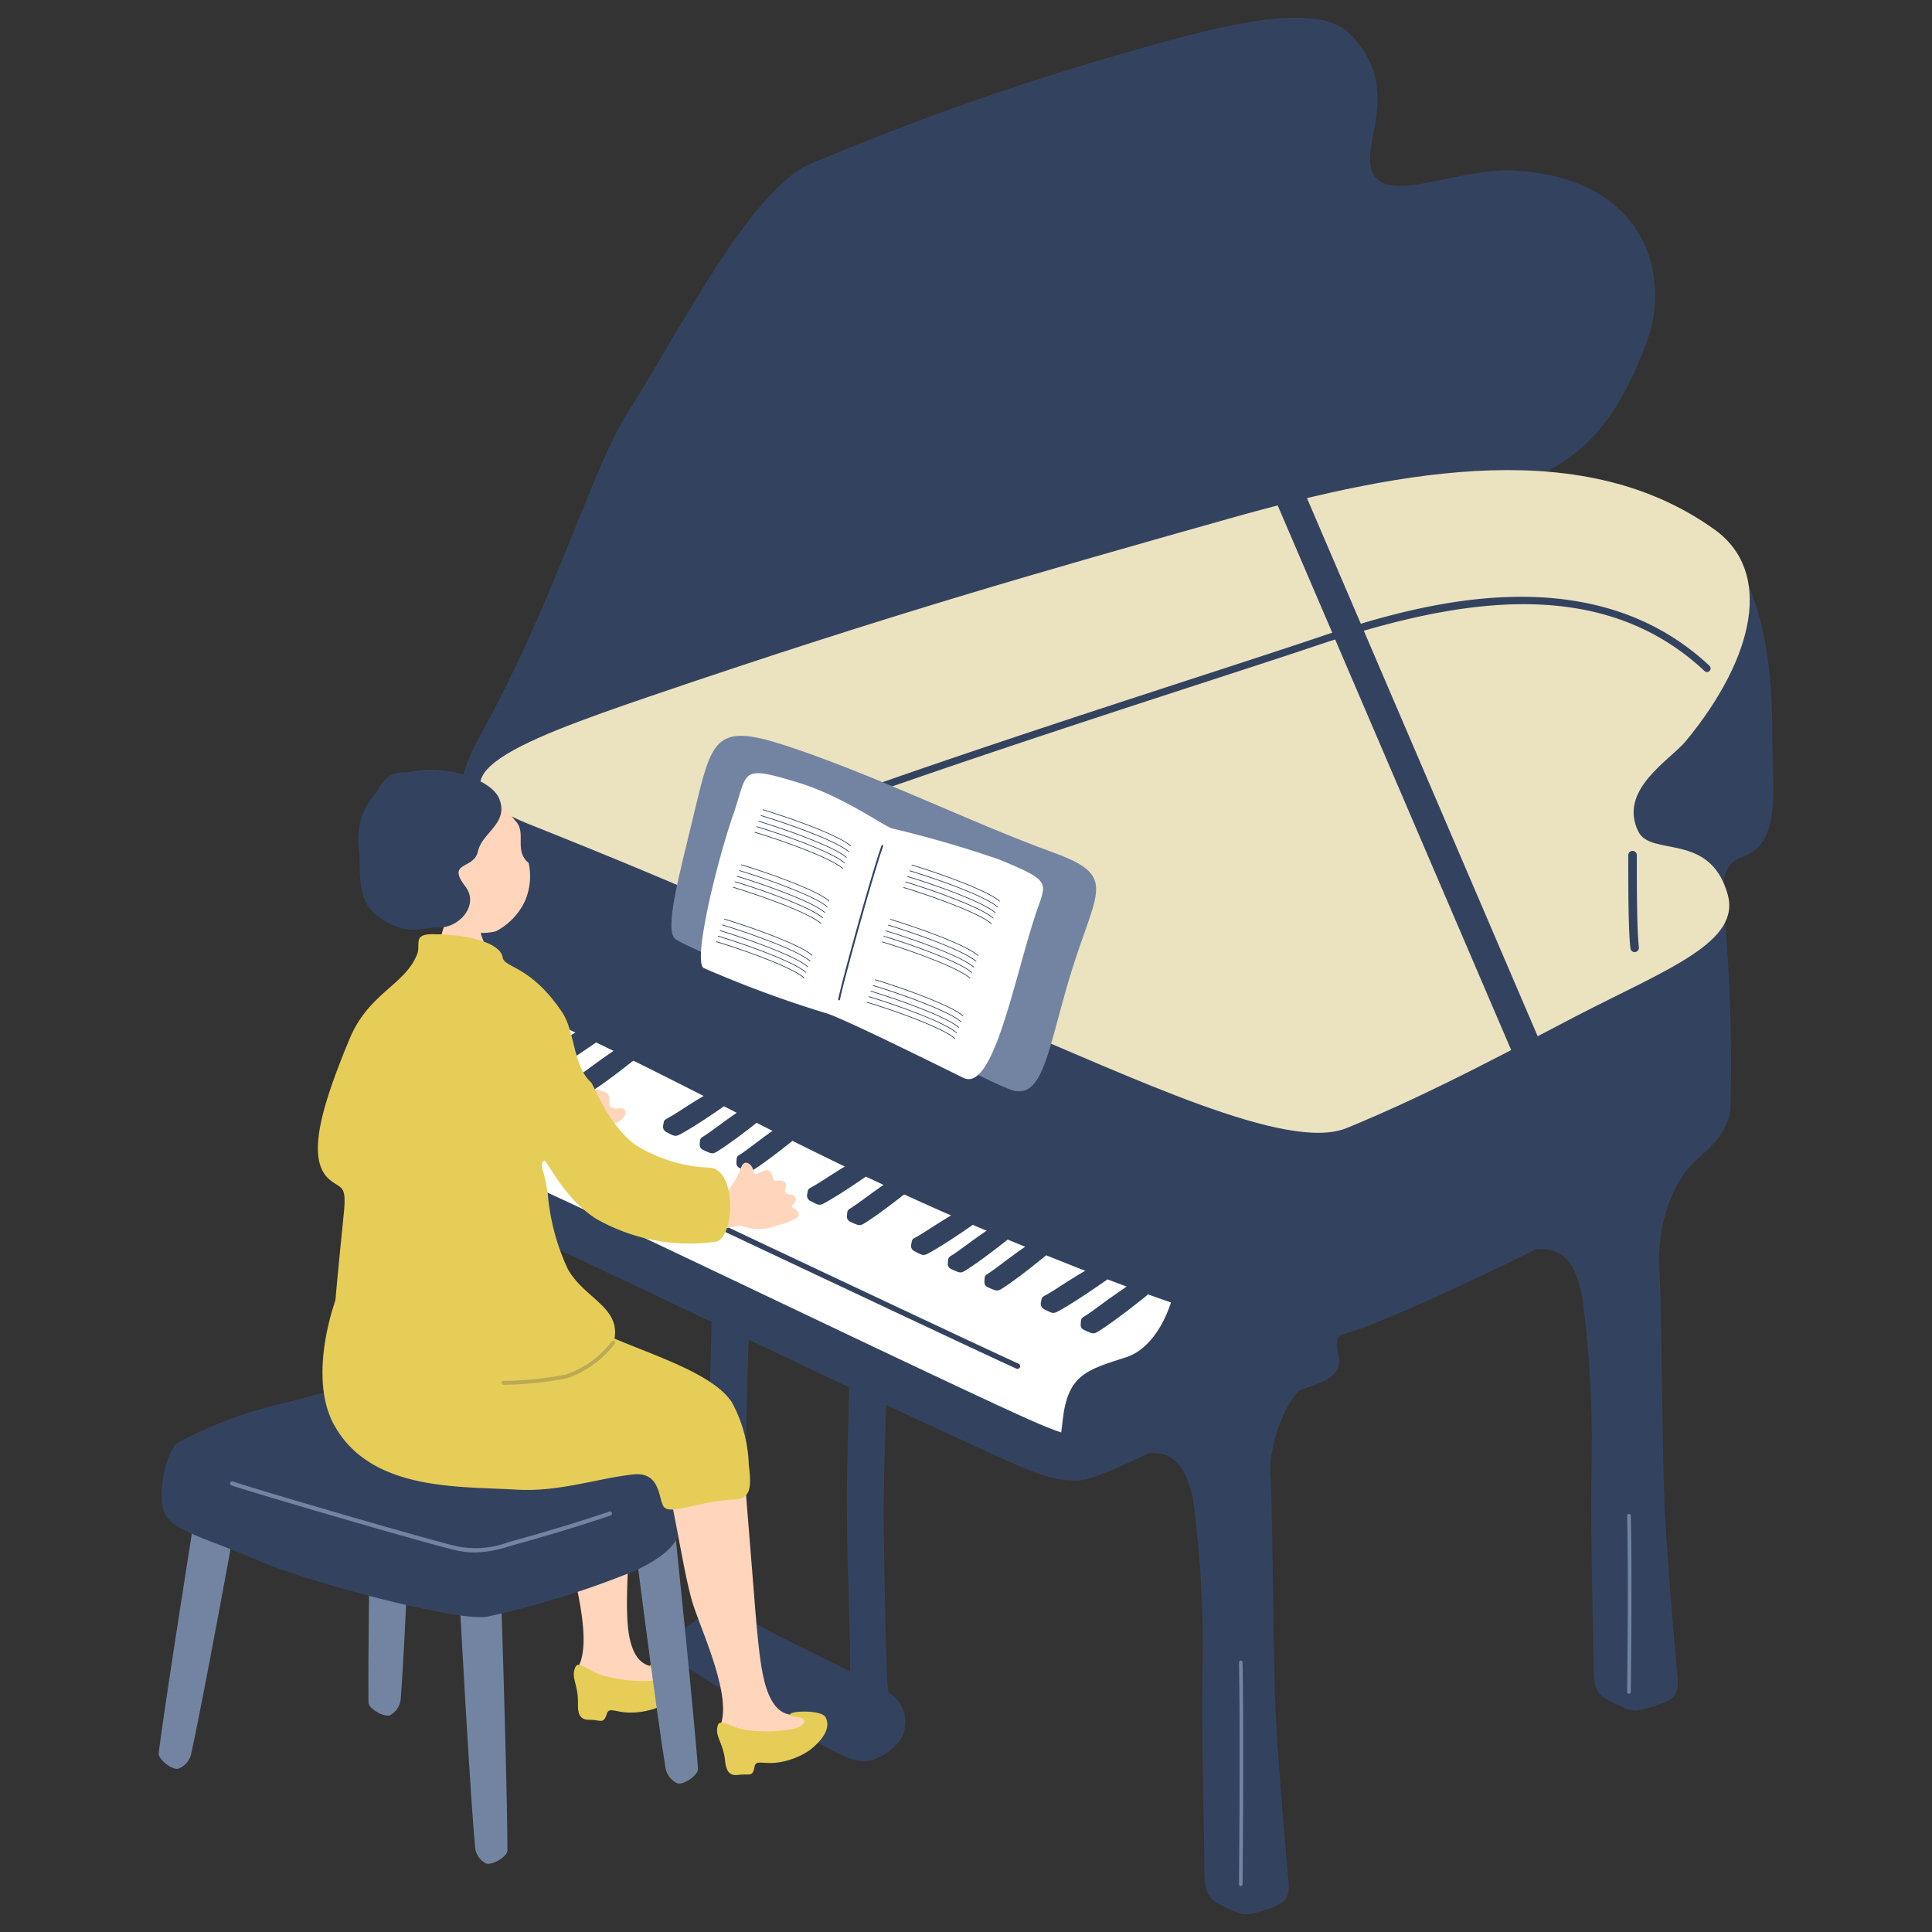 <svg xmlns="http://www.w3.org/2000/svg" width="124" height="124" viewBox="0 0 124 124">
  <rect x="0" y="0" width="124" height="124" fill="#333333" stroke="none"/>
  <g id="h1-ppl" transform="translate(-607 -6255)">
    <rect id="長方形_92222" data-name="長方形 92222" width="124" height="124" transform="translate(607 6255)" fill="#f7f7f5" opacity="0"/>
    <g id="people" transform="translate(617.187 6256.135)">
      <path id="パス_321" data-name="パス 321" d="M1188.338,229.155c.877-.45,2.065-1.276,2.059-.291-.009,1.39-.608,3.332-.509,5.713.079,1.892-.39,12.187-.341,15.487.067,4.587.155,8.549.225,9.939s.454,1.961-.456,2.408c-.625.307-.7.22-1.356-.3-.708-.562-.583-1.517-.569-3.361.014-1.792-.269-7.49-.192-11.791.066-3.657.286-10.5.274-12.011-.017-2.14-.28-5.2.865-5.788" transform="translate(-1143.02 -153.412)" fill="#33435f"/>
      <path id="パス_322" data-name="パス 322" d="M1167.917,219.5c.877-.45,2.065-1.276,2.059-.291-.009,1.39-.609,3.332-.509,5.713.079,1.892-.39,12.187-.341,15.487.067,4.587.155,8.55.225,9.939s.454,1.961-.456,2.408c-.625.307-.7.22-1.356-.3-.708-.562-.583-1.517-.569-3.36.014-1.791-.27-7.49-.192-11.791.066-3.657.286-10.5.273-12.011-.017-2.14-.28-5.2.866-5.788" transform="translate(-1131.427 -147.931)" fill="#33435f"/>
      <path id="パス_323" data-name="パス 323" d="M1170.533,219.438c-.063-2.1-3.175-2.81-12.318-6.359-5.723-2.221-14.789-6.518-20.676-8.918-4-1.632-10.668-6.009-14.013-6.816-3.153-.761-8.466,4.071-10.531,5.648a2.642,2.642,0,0,0-.99,1.1.675.675,0,0,0-.108.3c-.1,1.877-.268,3.4.525,3.858,2.1,1.21,6.689,3.389,10.256,5.04,7.231,3.345,21.9,10.432,28.8,13.6,5.345,2.453,6.923,3.316,8.868,2.3,3.477-1.814,6.254-2.83,10.046-4.67,1.458-.707.207-2.914.141-5.09" transform="translate(-1100.227 -135.735)" fill="#33435f"/>
      <path id="パス_324" data-name="パス 324" d="M1124.319,179.105c-1.581.306-4.365,2.461-4.62,4.735s-1.112,4.3-2.9,4.872c-2.535.815-4.65.892-4.969,3.822-.259,2.382,1.38,1.775,5.988,0,3.826-1.474,10.607-4.931,13.154-6.267s2.1-1.868,1.032-5.308-2.529-2.851-7.689-1.854" transform="translate(-1100.227 -124.988)" fill="#33435f"/>
      <path id="パス_325" data-name="パス 325" d="M1172.816,222.976c-.128-2.1,2.189-2.092-6.954-5.641-5.723-2.221-13.479-5.68-19.365-8.08-4-1.632-9.651-4.682-14.334-6.873-2.938-1.374-5.979-.3-9.075,1.235-.625.311-2.829,1.018-2.933,1.349a.676.676,0,0,0-.108.3c-.1,1.877-.268,3.4.525,3.858,2.1,1.21,6.689,3.389,10.255,5.04,7.231,3.346,21.9,10.432,28.8,13.6,5.345,2.453,4.057,1.423,6.661.6,3.618-1.147,6.734-2,6.528-5.389" transform="translate(-1104.853 -138.282)" fill="#fff"/>
      <path id="パス_326" data-name="パス 326" d="M1131.178,101.021c4.854-8.8,7.132-17.047,9.457-20.718,3.313-5.231,7.911-14.314,11.693-15.968a175.193,175.193,0,0,1,18.6-6.667c6.963-2.046,13.777-3.995,16.052-1.72,3.249,3.249,1.054,6.586,1.338,8.409.459,2.948,5.351.191,9.173.382,8.5.425,10.113,6.725,8.6,10.892-3.822,10.52-9.173,9.374-22.976,12.336-11.961,2.567-23.5,11.423-39.207,15.449-11.1,2.844-16.457,4.367-12.726-2.4" transform="translate(-1110.554 -54.927)" fill="#33435f"/>
      <path id="パス_327" data-name="パス 327" d="M1132.634,158.474c11.564,5.109,19.052,9.905,32.487,15.44,11.275,4.645,17.586,6.529,20.644,6.06,2.132-.327,10.739-4.449,13.957-6.11,5.924-3.057,11.387-5.439,11.453-8.655a110.967,110.967,0,0,0-.348-11.8c-.458-3.179.172-3.841,1.081-4.175,2.58-.946,1.935-4.187,1.943-8.12.014-7.529-2.007-12.915-6.662-14.423-9.687-3.139-18.549,7.741-30.139,11.013-11.774,3.324-27.488-1.158-42.838,4.08-5.622,1.918-4.645,5.148-4.558,9.187.054,2.494.284,6.312,2.981,7.5" transform="translate(-1110.291 -95.35)" fill="#33435f"/>
      <path id="パス_328" data-name="パス 328" d="M1135.92,144.846c11.622,4.624,15.967,6.8,30.066,12.64,8.605,3.566,18.526,8.406,22.349,6.848,5.606-2.286,11.5-5.516,14.714-7.177,5.924-3.057,10.63-4.756,9.746-7.85-1.146-4.013-4.925-2.36-5.733-4.018-1.306-2.682,2.046-4.571,3.057-5.8,4.439-5.386,5.609-10.87,1.839-13.574-8.274-5.935-19.6-3.964-31.194-.692-11.773,3.324-21.658,6.115-37.007,11.353-9.094,3.1-15.014,5.415-7.837,8.27" transform="translate(-1112.102 -93.063)" fill="#ebe2c0"/>
      <path id="パス_329" data-name="パス 329" d="M1173.9,156.166a.231.231,0,0,1-.083-.446c7.975-3.078,20.668-7.207,29.068-9.939,2.74-.892,4.9-1.6,6.253-2.052,5.729-1.937,17.652-5.969,25.744,1.611a.231.231,0,0,1-.316.337c-6.953-6.512-16.681-4.418-25.28-1.51-1.351.457-3.517,1.162-6.259,2.053-8.395,2.731-21.08,6.858-29.045,9.931a.23.23,0,0,1-.082.016" transform="translate(-1135.349 -103.742)" fill="#33435f"/>
      <rect id="長方形_90825" data-name="長方形 90825" width="1.911" height="71.854" transform="matrix(0.919, -0.394, 0.394, 0.919, 62.459, 9.474)" fill="#33435f"/>
      <path id="パス_330" data-name="パス 330" d="M1162.6,166.5c-.953,3.986-1.971,7.612-1.182,8.117,1.127.722,6.267,2.715,9.531,4.091,6.4,2.7,8.944,4.3,11.841,5.515,2.245.94,2.5-2.617,4.021-7.535,1.634-5.284,2.982-6.135-1.171-7.645-5.446-1.98-11.665-5.087-17.334-6.915-4.356-1.4-4.577-.347-5.706,4.371" transform="translate(-1128.232 -115.464)" fill="#7384a2"/>
      <path id="パス_331" data-name="パス 331" d="M1231.179,231.585c-1.556.418-4.65,1.92-4.9,4.194s-1.465,4.682-3.249,5.255c-2.535.815-3.758,1.115-4.077,4.045-.162,1.489-.589,3.488.589,3.838.707.21,2.33-.517,4.013-1.29,2.914-1.338,7.025-3.005,9.9-4.216,1.525-.641,3.618-.849,3.188-2.569-.39-1.56.521-1.344,1.453-1.66,1.5-.507,1.792-1.3.728-4.742s-5.542-3.421-7.644-2.856" transform="translate(-1160.934 -155.06)" fill="#33435f"/>
      <path id="パス_332" data-name="パス 332" d="M1161.672,231.245a.172.172,0,0,1-.071-.015c-2.965-1.329-36.09-16.99-38.547-18.156a.173.173,0,0,1,.149-.313c2.456,1.166,35.576,16.824,38.539,18.153a.173.173,0,0,1-.071.331" transform="translate(-1106.556 -144.524)" fill="#33435f"/>
      <path id="パス_333" data-name="パス 333" d="M1143.429,205.067c-1.291.753-2.052,1.312-2.616,1.609-.181.1-.2.134-.233.392a.384.384,0,0,0,.23.489c.484.259.551.292.88.112.679-.373,1.538-.927,2.454-1.558s1.242-.79.8-1.077a1.239,1.239,0,0,0-1.511.033" transform="translate(-1116.554 -140.008)" fill="#33435f"/>
      <path id="パス_334" data-name="パス 334" d="M1149.2,207.745c-1.242.831-1.966,1.436-2.512,1.768-.174.106-.187.146-.208.406-.019.239.01.359.26.473.5.229.568.258.885.058.655-.414,1.479-1.02,2.353-1.707s1.191-.865.729-1.124a1.24,1.24,0,0,0-1.506.127" transform="translate(-1119.906 -141.5)" fill="#33435f"/>
      <path id="パス_335" data-name="パス 335" d="M1162.774,214.3c-1.291.753-2.052,1.312-2.617,1.609-.181.1-.2.134-.233.392a.384.384,0,0,0,.23.489c.484.26.551.292.88.112.679-.373,1.539-.926,2.454-1.558s1.242-.791.8-1.077a1.239,1.239,0,0,0-1.511.033" transform="translate(-1127.536 -145.251)" fill="#33435f"/>
      <path id="パス_336" data-name="パス 336" d="M1168.07,216.541c-1.242.831-1.967,1.436-2.512,1.768-.175.106-.188.146-.209.406-.019.239.01.359.26.473.5.229.568.258.885.058.655-.414,1.478-1.02,2.353-1.707s1.191-.865.728-1.124a1.239,1.239,0,0,0-1.506.127" transform="translate(-1130.62 -146.494)" fill="#33435f"/>
      <path id="パス_337" data-name="パス 337" d="M1173.48,219.155c-1.233.846-1.949,1.46-2.491,1.8-.173.108-.185.147-.2.408-.017.239.014.359.266.47.5.223.571.251.885.047.65-.421,1.466-1.038,2.332-1.735s1.18-.88.715-1.133a1.239,1.239,0,0,0-1.5.144" transform="translate(-1133.708 -147.972)" fill="#33435f"/>
      <path id="パス_338" data-name="パス 338" d="M1184.16,224.528c-1.291.753-2.052,1.312-2.617,1.609-.181.1-.2.134-.233.392a.385.385,0,0,0,.23.489c.485.259.551.292.88.112.679-.373,1.538-.927,2.454-1.558s1.242-.79.8-1.077a1.239,1.239,0,0,0-1.511.033" transform="translate(-1139.678 -151.057)" fill="#33435f"/>
      <path id="パス_339" data-name="パス 339" d="M1189.929,227.205c-1.243.831-1.967,1.436-2.513,1.768-.175.106-.187.146-.208.406-.019.239.01.359.26.474.5.229.568.257.885.057.655-.414,1.478-1.02,2.353-1.707s1.191-.865.729-1.124a1.239,1.239,0,0,0-1.506.127" transform="translate(-1143.03 -152.548)" fill="#33435f"/>
      <path id="パス_340" data-name="パス 340" d="M1199.6,231.985c-1.292.753-2.052,1.312-2.617,1.609-.181.1-.2.134-.233.393a.384.384,0,0,0,.23.489c.485.259.551.292.88.112.679-.373,1.539-.926,2.454-1.558s1.242-.791.8-1.078a1.24,1.24,0,0,0-1.511.033" transform="translate(-1148.443 -155.29)" fill="#33435f"/>
      <path id="パス_341" data-name="パス 341" d="M1204.9,234.225c-1.242.831-1.966,1.436-2.513,1.768-.174.106-.187.146-.208.406-.019.239.009.359.26.473.5.229.568.258.885.057.655-.414,1.478-1.02,2.353-1.707s1.191-.865.728-1.124a1.239,1.239,0,0,0-1.506.127" transform="translate(-1151.527 -156.533)" fill="#33435f"/>
      <path id="パス_342" data-name="パス 342" d="M1210.306,236.839c-1.232.846-1.949,1.459-2.491,1.8-.173.108-.186.148-.2.408-.016.239.014.359.266.471.5.223.572.251.885.047.65-.421,1.466-1.037,2.332-1.735s1.181-.88.715-1.133a1.239,1.239,0,0,0-1.5.144" transform="translate(-1154.615 -158.012)" fill="#33435f"/>
      <path id="パス_343" data-name="パス 343" d="M1218.863,240.591c-1.291.753-2.052,1.312-2.617,1.609-.181.1-.2.134-.233.392a.384.384,0,0,0,.23.489c.485.259.551.292.88.112.679-.373,1.538-.927,2.454-1.558s1.242-.79.8-1.077a1.239,1.239,0,0,0-1.511.033" transform="translate(-1159.379 -160.176)" fill="#33435f"/>
      <path id="パス_344" data-name="パス 344" d="M1224.631,243.268c-1.242.831-1.967,1.436-2.512,1.768-.175.106-.187.146-.208.406-.02.239.009.359.26.474.5.229.568.257.885.057.655-.414,1.478-1.02,2.353-1.707s1.191-.865.729-1.124a1.24,1.24,0,0,0-1.506.127" transform="translate(-1162.732 -161.667)" fill="#33435f"/>
      <path id="パス_345" data-name="パス 345" d="M1230.2,258.442c1.46-.456,5.258-2.579,7.679-3.281,2.614-.757,3.249.733,2.016,1.385-.684.361-2.143,3.274-1.952,5.654.152,1.892.165,12.332.36,15.629.236,4,.657,8.76.788,10.148s-.3,1.607-1.817,2.059c-1.041.311-1.159.224-2.268-.3-1.188-.558-1.312-.911-1.307-2.754,0-1.792-.2-8.09-.119-12.392a70.625,70.625,0,0,0-.619-11.07c-.355-1.407-.783-2.98-2.76-2.922-2.112.062-1.906-1.565,0-2.16" transform="translate(-1166.588 -168.486)" fill="#33435f"/>
      <path id="パス_346" data-name="パス 346" d="M1287.226,225.437c1.72-1.094,5.8-3.788,8.217-4.489,2.614-.757,3.8.1,2.508,1.266-2.062,1.856-2.672,5.059-2.481,7.439.152,1.891.165,12.332.359,15.629.236,4,.657,8.76.788,10.148s-.3,1.607-1.817,2.059c-1.041.311-1.159.224-2.268-.3-1.188-.558-1.311-.911-1.307-2.755,0-1.791-.2-8.09-.119-12.392a70.553,70.553,0,0,0-.618-11.07c-.355-1.408-.782-2.98-2.761-2.922-2.112.062-2.186-1.546-.5-2.618" transform="translate(-1199.145 -149.019)" fill="#33435f"/>
      <path id="パス_347" data-name="パス 347" d="M1245.525,313.329a.115.115,0,0,1-.115-.115c0-.182,0-.612.009-1.228.02-2.573.068-8.6-.009-13.007a.116.116,0,0,1,.114-.118h0a.115.115,0,0,1,.115.114c.077,4.412.029,10.439.009,13.013-.005.614-.009,1.044-.009,1.225a.115.115,0,0,1-.115.115" transform="translate(-1176.075 -193.415)" fill="#7384a2"/>
      <path id="パス_348" data-name="パス 348" d="M1303.167,288.63a.106.106,0,0,1-.116-.092c0-.145,0-.488.009-.978.02-2.05.068-6.852-.009-10.366a.105.105,0,0,1,.114-.093h0a.107.107,0,0,1,.115.09c.077,3.517.029,8.32.008,10.371,0,.489-.008.832-.008.977a.106.106,0,0,1-.115.092" transform="translate(-1208.8 -181.061)" fill="#7384a2"/>
      <path id="パス_349" data-name="パス 349" d="M1167.586,169.745c-1.145,3.359-2.588,9.422-1.9,9.86a73.008,73.008,0,0,0,7.893,2.912c.828.255,4.025,1.79,8.771,4.135,1.89.934,3.2-6.03,4.568-10.273.746-2.316,1.281-2.273-2.255-3.735a71.392,71.392,0,0,0-6.89-2c-.537-.157-3.175-2.077-6.009-2.937-3.793-1.151-3.217-.765-4.172,2.038" transform="translate(-1130.711 -118.61)" fill="#fff"/>
      <path id="パス_350" data-name="パス 350" d="M1185.96,187.731h-.011a.058.058,0,0,1-.046-.067c.2-1.068,2.1-7.946,2.775-9.86a.058.058,0,0,1,.073-.035.057.057,0,0,1,.035.073c-.676,1.912-2.566,8.778-2.77,9.843a.058.058,0,0,1-.057.047" transform="translate(-1142.291 -124.664)" fill="#33435f"/>
      <path id="パス_351" data-name="パス 351" d="M1180.345,174.844a.024.024,0,0,1-.016-.006c-.816-.723-4.136-1.871-5.616-2.314a.022.022,0,0,1-.015-.029.023.023,0,0,1,.029-.016c1.483.444,4.81,1.6,5.633,2.324a.024.024,0,0,1,0,.032.023.023,0,0,1-.017.008" transform="translate(-1135.931 -121.664)" fill="#33435f"/>
      <path id="パス_352" data-name="パス 352" d="M1180.051,175.706a.024.024,0,0,1-.016-.006c-.816-.722-4.136-1.871-5.616-2.314a.023.023,0,0,1-.015-.029.024.024,0,0,1,.029-.016c1.484.444,4.812,1.6,5.634,2.324a.024.024,0,0,1,0,.032.024.024,0,0,1-.017.008" transform="translate(-1135.763 -122.153)" fill="#33435f"/>
      <path id="パス_353" data-name="パス 353" d="M1179.7,176.552a.024.024,0,0,1-.016-.006c-.815-.722-4.136-1.871-5.616-2.314a.023.023,0,0,1-.015-.029.023.023,0,0,1,.029-.015c1.483.444,4.812,1.6,5.633,2.324a.023.023,0,0,1-.015.04" transform="translate(-1135.565 -122.634)" fill="#33435f"/>
      <path id="パス_354" data-name="パス 354" d="M1179.4,177.356a.024.024,0,0,1-.015-.006c-.816-.723-4.136-1.871-5.616-2.314a.023.023,0,0,1-.015-.029.024.024,0,0,1,.029-.016c1.483.444,4.812,1.6,5.633,2.324a.023.023,0,0,1,0,.032.023.023,0,0,1-.017.008" transform="translate(-1135.394 -123.09)" fill="#33435f"/>
      <path id="パス_355" data-name="パス 355" d="M1179.144,178.193a.023.023,0,0,1-.015-.006c-.817-.724-4.137-1.872-5.616-2.314a.023.023,0,0,1-.015-.029.024.024,0,0,1,.029-.016c1.482.444,4.81,1.6,5.634,2.324a.023.023,0,0,1-.016.04" transform="translate(-1135.248 -123.565)" fill="#33435f"/>
      <path id="パス_356" data-name="パス 356" d="M1177.126,183.012a.024.024,0,0,1-.016-.006c-.817-.723-4.137-1.871-5.616-2.314a.023.023,0,1,1,.013-.044c1.483.444,4.811,1.6,5.633,2.324a.023.023,0,0,1,0,.032.022.022,0,0,1-.017.008" transform="translate(-1134.103 -126.301)" fill="#33435f"/>
      <path id="パス_357" data-name="パス 357" d="M1176.832,183.875a.024.024,0,0,1-.016-.006c-.816-.723-4.136-1.871-5.616-2.314a.023.023,0,0,1,.013-.044c1.483.444,4.812,1.6,5.633,2.324a.023.023,0,0,1,0,.032.023.023,0,0,1-.017.008" transform="translate(-1133.935 -126.791)" fill="#33435f"/>
      <path id="パス_358" data-name="パス 358" d="M1176.484,184.721a.024.024,0,0,1-.016-.006c-.817-.723-4.136-1.872-5.616-2.314a.023.023,0,0,1-.015-.029.023.023,0,0,1,.029-.016c1.483.443,4.81,1.6,5.633,2.324a.024.024,0,0,1,0,.032.023.023,0,0,1-.017.008" transform="translate(-1133.738 -127.271)" fill="#33435f"/>
      <path id="パス_359" data-name="パス 359" d="M1176.181,185.526a.025.025,0,0,1-.016-.006c-.817-.723-4.137-1.872-5.616-2.314a.023.023,0,0,1-.015-.029.024.024,0,0,1,.029-.016c1.482.444,4.81,1.6,5.633,2.324a.023.023,0,0,1-.015.04" transform="translate(-1133.566 -127.729)" fill="#33435f"/>
      <path id="パス_360" data-name="パス 360" d="M1175.925,186.361a.024.024,0,0,1-.015-.006c-.816-.723-4.136-1.871-5.616-2.314a.023.023,0,0,1-.015-.029.024.024,0,0,1,.029-.016c1.483.444,4.811,1.6,5.632,2.324a.023.023,0,0,1-.015.04" transform="translate(-1133.421 -128.203)" fill="#33435f"/>
      <path id="パス_361" data-name="パス 361" d="M1174.61,191.083a.024.024,0,0,1-.016-.006c-.817-.723-4.136-1.871-5.616-2.314a.022.022,0,0,1-.015-.029.023.023,0,0,1,.028-.016c1.483.444,4.81,1.6,5.633,2.324a.023.023,0,0,1,0,.032.023.023,0,0,1-.017.008" transform="translate(-1132.675 -130.884)" fill="#33435f"/>
      <path id="パス_362" data-name="パス 362" d="M1174.316,191.945a.024.024,0,0,1-.016-.006c-.815-.722-4.135-1.871-5.615-2.314a.023.023,0,0,1-.015-.029.023.023,0,0,1,.029-.015c1.483.444,4.812,1.6,5.633,2.324a.023.023,0,0,1,0,.032.023.023,0,0,1-.017.008" transform="translate(-1132.508 -131.373)" fill="#33435f"/>
      <path id="パス_363" data-name="パス 363" d="M1173.968,192.79a.024.024,0,0,1-.016-.006c-.818-.724-4.137-1.872-5.616-2.314a.023.023,0,0,1-.015-.029.024.024,0,0,1,.029-.016c1.482.444,4.809,1.6,5.633,2.324a.023.023,0,0,1-.015.04" transform="translate(-1132.31 -131.853)" fill="#33435f"/>
      <path id="パス_364" data-name="パス 364" d="M1173.666,193.6a.024.024,0,0,1-.016-.006c-.816-.723-4.136-1.871-5.616-2.314a.023.023,0,0,1-.015-.029.024.024,0,0,1,.029-.016c1.483.444,4.811,1.6,5.633,2.324a.024.024,0,0,1,0,.032.023.023,0,0,1-.017.008" transform="translate(-1132.139 -132.31)" fill="#33435f"/>
      <path id="パス_365" data-name="パス 365" d="M1173.408,194.432a.024.024,0,0,1-.015-.006c-.817-.723-4.137-1.871-5.616-2.314a.023.023,0,0,1-.015-.029.024.024,0,0,1,.028-.016c1.483.444,4.811,1.6,5.634,2.324a.023.023,0,0,1-.015.04" transform="translate(-1131.992 -132.785)" fill="#33435f"/>
      <path id="パス_366" data-name="パス 366" d="M1202.436,183.046a.024.024,0,0,1-.016-.006c-.817-.723-4.136-1.872-5.616-2.314a.023.023,0,0,1-.015-.029.023.023,0,0,1,.029-.016c1.482.444,4.81,1.6,5.633,2.324a.023.023,0,0,1-.015.04" transform="translate(-1148.472 -126.32)" fill="#33435f"/>
      <path id="パス_367" data-name="パス 367" d="M1202.142,183.908a.025.025,0,0,1-.016-.006c-.816-.723-4.136-1.871-5.616-2.314a.022.022,0,0,1-.015-.029.024.024,0,0,1,.029-.016c1.483.444,4.811,1.6,5.633,2.324a.023.023,0,0,1-.016.04" transform="translate(-1148.305 -126.81)" fill="#33435f"/>
      <path id="パス_368" data-name="パス 368" d="M1201.794,184.754a.023.023,0,0,1-.015-.006c-.816-.722-4.136-1.871-5.617-2.314a.024.024,0,0,1-.015-.029.023.023,0,0,1,.029-.016c1.483.444,4.812,1.6,5.633,2.324a.023.023,0,0,1-.015.04" transform="translate(-1148.107 -127.29)" fill="#33435f"/>
      <path id="パス_369" data-name="パス 369" d="M1201.492,185.559a.023.023,0,0,1-.015-.006c-.816-.722-4.136-1.871-5.616-2.314a.023.023,0,0,1-.015-.029.024.024,0,0,1,.029-.016c1.483.444,4.812,1.6,5.633,2.324a.024.024,0,0,1,0,.032.023.023,0,0,1-.017.008" transform="translate(-1147.936 -127.747)" fill="#33435f"/>
      <path id="パス_370" data-name="パス 370" d="M1201.234,186.395a.023.023,0,0,1-.015-.006c-.816-.722-4.136-1.871-5.616-2.314a.023.023,0,0,1-.015-.029.025.025,0,0,1,.029-.016c1.483.444,4.811,1.6,5.633,2.324a.023.023,0,0,1,0,.032.024.024,0,0,1-.017.008" transform="translate(-1147.79 -128.222)" fill="#33435f"/>
      <path id="パス_371" data-name="パス 371" d="M1199.245,191.117a.022.022,0,0,1-.015-.006c-.817-.723-4.137-1.872-5.616-2.314a.023.023,0,0,1-.015-.029.023.023,0,0,1,.029-.015c1.483.444,4.812,1.6,5.633,2.324a.023.023,0,0,1-.015.04" transform="translate(-1146.66 -130.902)" fill="#33435f"/>
      <path id="パス_372" data-name="パス 372" d="M1198.949,191.978a.024.024,0,0,1-.015-.005c-.817-.723-4.137-1.872-5.617-2.315a.022.022,0,0,1-.015-.029.024.024,0,0,1,.029-.016c1.483.444,4.811,1.6,5.633,2.324a.023.023,0,0,1,0,.032.023.023,0,0,1-.017.008" transform="translate(-1146.493 -131.391)" fill="#33435f"/>
      <path id="パス_373" data-name="パス 373" d="M1198.6,192.825a.022.022,0,0,1-.015-.006c-.816-.722-4.137-1.871-5.617-2.314a.023.023,0,0,1,.013-.044c1.484.444,4.812,1.6,5.633,2.324a.023.023,0,0,1,0,.032.022.022,0,0,1-.017.008" transform="translate(-1146.295 -131.872)" fill="#33435f"/>
      <path id="パス_374" data-name="パス 374" d="M1198.3,193.63a.022.022,0,0,1-.015-.006c-.816-.722-4.136-1.871-5.617-2.314a.023.023,0,0,1-.015-.029.024.024,0,0,1,.029-.016c1.484.444,4.812,1.6,5.633,2.324a.023.023,0,0,1,0,.032.023.023,0,0,1-.017.008" transform="translate(-1146.124 -132.329)" fill="#33435f"/>
      <path id="パス_375" data-name="パス 375" d="M1198.044,194.466a.024.024,0,0,1-.016-.006c-.817-.723-4.136-1.872-5.616-2.314a.023.023,0,0,1-.015-.029.024.024,0,0,1,.028-.016c1.483.444,4.811,1.6,5.633,2.324a.023.023,0,0,1-.015.04" transform="translate(-1145.978 -132.804)" fill="#33435f"/>
      <path id="パス_376" data-name="パス 376" d="M1197,200.081a.025.025,0,0,1-.016-.006c-.817-.723-4.136-1.871-5.616-2.314a.023.023,0,0,1-.015-.029.023.023,0,0,1,.029-.016c1.483.444,4.811,1.6,5.633,2.324a.023.023,0,0,1-.016.04" transform="translate(-1145.388 -135.992)" fill="#33435f"/>
      <path id="パス_377" data-name="パス 377" d="M1196.708,200.942a.023.023,0,0,1-.015-.006c-.816-.722-4.136-1.871-5.616-2.314a.023.023,0,0,1-.015-.029.024.024,0,0,1,.029-.016c1.483.444,4.812,1.6,5.633,2.324a.023.023,0,0,1,0,.032.022.022,0,0,1-.017.008" transform="translate(-1145.221 -136.48)" fill="#33435f"/>
      <path id="パス_378" data-name="パス 378" d="M1196.36,201.788a.023.023,0,0,1-.015-.006c-.817-.723-4.137-1.872-5.616-2.314a.023.023,0,0,1,.014-.045c1.482.444,4.811,1.6,5.633,2.324a.023.023,0,0,1-.016.04" transform="translate(-1145.023 -136.961)" fill="#33435f"/>
      <path id="パス_379" data-name="パス 379" d="M1196.058,202.593a.024.024,0,0,1-.016-.006c-.816-.723-4.136-1.871-5.616-2.314a.023.023,0,0,1-.015-.029.023.023,0,0,1,.029-.016c1.483.444,4.811,1.6,5.633,2.324a.023.023,0,0,1-.015.04" transform="translate(-1144.852 -137.418)" fill="#33435f"/>
      <path id="パス_380" data-name="パス 380" d="M1195.8,203.43a.025.025,0,0,1-.016-.006c-.817-.723-4.136-1.871-5.616-2.314a.022.022,0,0,1-.015-.029.023.023,0,0,1,.029-.016c1.483.444,4.811,1.6,5.633,2.324a.023.023,0,0,1-.016.04" transform="translate(-1144.706 -137.893)" fill="#33435f"/>
      <path id="パス_381" data-name="パス 381" d="M1167.023,291.851c1.857,1.053,6.409,3.088,8.292,4.31a2.1,2.1,0,0,1,1.053,2.155c-.034.945-1,1.719-1.911,2.1-1.024.43-1.948-.07-4.757-1.672-3.748-2.137-7.855-4.109-8.094-5.16-.3-1.319,1.1-1.747,1.8-2.448s.034-1.32,3.614.712" transform="translate(-1128.475 -188.651)" fill="#33435f"/>
      <path id="パス_382" data-name="パス 382" d="M1303.62,185.134a.274.274,0,0,1-.272-.243c-.138-1.2-.138-3.962-.138-5.98a.274.274,0,1,1,.549,0c0,2,0,4.75.134,5.917a.275.275,0,0,1-.241.3l-.031,0" transform="translate(-1208.891 -125.16)" fill="#33435f"/>
      <path id="パス_383" data-name="パス 383" d="M1145.285,274.407c1-1.767-.359-6.085-.717-8a47.534,47.534,0,0,1-.694-11.089s4.968-.832,4.927.215c-.022.572.189,2.9-.135,9.1-.271,5.205-.443,7.479.26,8.841.786,1.52,2.285.428,2.606,1.678.108.418-.37,1-1.392,1.214-2.155.457-5.3-.513-4.856-1.964" transform="translate(-1118.377 -168.518)" fill="#ffd6bc"/>
      <path id="パス_384" data-name="パス 384" d="M1146.765,299.559c.207-.415.908.365,1.971.622a9.587,9.587,0,0,0,2.82.285c.538-.029.89-.276.821-.464-.131-.357-.892-.257-.857-.5s2.066-.032,2.261.476c.178.464.071,1.19-1.321,2.011a4.887,4.887,0,0,1-2.333.512c-.85-.042-1.217-.349-1.356.072-.231.7-.357.392-1.143.392-.607,0-.73-.411-.714-1.035.032-1.243-.491-1.685-.15-2.371" transform="translate(-1120.007 -193.72)" fill="#e6cd57"/>
      <path id="パス_385" data-name="パス 385" d="M1118.223,283.012a1.331,1.331,0,0,1-.681,1.059c-.364.163-1.385-.407-1.39-.811-.05-3.731.175-15.943.175-15.943.019-.529,1.079-.488,1.457-.6.68-.2,1.263-.009,1.212.539,0,0-.471,11.823-.773,15.755" transform="translate(-1102.688 -175.123)" fill="#7384a2"/>
      <path id="パス_386" data-name="パス 386" d="M1157.459,293.341a1.329,1.329,0,0,0,.77,1c.376.131,1.345-.524,1.316-.927-.27-3.721-1.54-15.869-1.54-15.869-.064-.526-1.117-.394-1.5-.472-.694-.14-1.259.1-1.162.641,0,0,1.482,11.739,2.119,15.631" transform="translate(-1124.935 -181.02)" fill="#7384a2"/>
      <path id="パス_387" data-name="パス 387" d="M1130.678,305.044a1.33,1.33,0,0,0,.7,1.05c.366.158,1.379-.426,1.379-.83,0-3.731-.39-15.938-.39-15.938-.026-.529-1.085-.474-1.464-.58-.682-.19-1.263.008-1.206.555,0,0,.631,11.815.986,15.743" transform="translate(-1110.378 -187.632)" fill="#7384a2"/>
      <path id="パス_388" data-name="パス 388" d="M1087.1,291.4a1.331,1.331,0,0,1-.822.954c-.383.111-1.315-.6-1.264-1,.47-3.7,2.394-15.763,2.394-15.763.092-.521,1.136-.333,1.526-.39.7-.1,1.252.167,1.125.7,0,0-2.113,11.642-2.96,15.494" transform="translate(-1085.016 -179.972)" fill="#7384a2"/>
      <path id="パス_389" data-name="パス 389" d="M1115.913,269.909c3.153-1.519,2.987-2.6,2.987-4.885,0-2.877-14.7-6.145-18.179-6.764-2.815-.5-4.494.181-7.144.866a27.475,27.475,0,0,0-7.063,2.582c-.769.478-1.381,3.357-.873,4.54s3.2,1.784,5.987,3.029c2.973,1.326,13.042,4.039,14.793,3.6a57.481,57.481,0,0,0,9.491-2.966" transform="translate(-1085.265 -170.266)" fill="#33435f"/>
      <path id="パス_390" data-name="パス 390" d="M1111.3,276.81a5.579,5.579,0,0,1-1.221-.14c-1.55-.345-12.031-3.391-14.41-4.165a.133.133,0,0,1,.082-.252c2.376.773,12.839,3.814,14.386,4.159a5.979,5.979,0,0,0,3.269-.246l.331-.093c3.559-.985,5.922-1.794,6.179-1.883a.133.133,0,1,1,.086.251c-.258.089-2.628.9-6.2,1.888l-.329.093a7.629,7.629,0,0,1-2.179.39" transform="translate(-1091.009 -178.305)" fill="#7384a2"/>
      <path id="パス_391" data-name="パス 391" d="M1146.543,214.125c.028.378-.083.461.184.588s.628-.1.81.139c.115.15.027.428-.239.635s-1.222.637-1.369.91a1.135,1.135,0,0,1-1.2.489,2.029,2.029,0,0,1-1.015-.405c-.181-.108-.426.042-.67.03-.352-.1-.555-.444-.6-1.04a.959.959,0,0,1,.393-.747,3.041,3.041,0,0,0,.418-.4c.415-.463.841-1.052,1.126-1.132a.571.571,0,0,1,.693.14c.316.256.334.16.764.241s.676.175.7.554" transform="translate(-1117.619 -144.744)" fill="#ffd6bc"/>
      <path id="パス_392" data-name="パス 392" d="M1172.979,226.234c.183.233-.2.484.076.663.22.141.39.022.557.246.2.265-.251.512-.22.606.049.15.41.123.447.52.021.227-.608.5-1.58.756a2.877,2.877,0,0,1-2.313-.148,1.763,1.763,0,0,1-.827-1.452,2.257,2.257,0,0,1,.45-1.078,5.457,5.457,0,0,0,.6-1.169c.245-.528.714-.062.746.239.066.631.664-.2,1.011.039s.181.649.442.636c.2-.01.444-.073.612.141" transform="translate(-1132.763 -151.447)" fill="#ffd6bc"/>
      <path id="パス_393" data-name="パス 393" d="M1164.519,229.947s2.309-.311,2.529.291,1.273,1.373.235,1.517-3.589.855-3.275-.188.511-1.621.511-1.621" transform="translate(-1129.847 -154.245)" fill="#ffd6bc"/>
      <path id="パス_394" data-name="パス 394" d="M1158.168,279.684c.742-1.853-1.139-5.889-1.736-7.709-.786-2.4-1.63-9.531-2.385-9.525-3.193.025-3.371-.828-3.642-2.871-.258-1.944.894-1.722,2.218-1.807a13.912,13.912,0,0,1,3.839.435c.956.44,2.81,1.233,3.023,3.237.274,2.577.5,5.592.717,8.272.41,5.113.537,7.353,1.4,8.591.963,1.381,2.285.122,2.76,1.3.159.395-.232,1.021-1.2,1.365-2.043.725-5.238.188-4.991-1.286" transform="translate(-1122.118 -170.081)" fill="#ffd6bc"/>
      <path id="パス_395" data-name="パス 395" d="M1127.229,187.9c-.125,0-1.762.117-1.918.1a11.477,11.477,0,0,1-.421,1.552c-.156.322-1.286,2.167-1.442,2.328a4.007,4.007,0,0,0,5.551-.059,7.2,7.2,0,0,1-1.466-2.54c-.1-.467-.3-1.208-.3-1.384" transform="translate(-1106.835 -130.419)" fill="#ffd6bc"/>
      <path id="パス_396" data-name="パス 396" d="M1123.248,176.085c-1.021-2.165-1.366-5.11,1.321-6.183s4.134,1.136,4.667,1.743c.654.744-.149,1.855.8,2.645a3.985,3.985,0,0,1-.243,2.454,4.183,4.183,0,0,1-1.863,1.929,3.476,3.476,0,0,1-2.464-.289,4.981,4.981,0,0,1-1.407-1,1.015,1.015,0,0,1-.7-.2,1.537,1.537,0,0,1-.476-.754.314.314,0,0,1,.367-.344" transform="translate(-1106.293 -120.037)" fill="#ffd6bc"/>
      <path id="パス_397" data-name="パス 397" d="M1122.346,171.823c.252-1.2,1.985-1.794,1.371-3.363-.523-1.334-3.763-2.29-5.854-1.7-1.677-.118-1.741,1.09-2.376,1.688a4.531,4.531,0,0,0-.774,3.351c.142,1.219-.257,3.144,1.262,4.229,1.869,1.335,2.837.634,3.8.682,1.328.067,2.687-1.419,1.762-2.631-1.25-1.637.555-1.062.806-2.256m-6.447,1.331-.12.027c.036-.027.073-.052.108-.08Z" transform="translate(-1101.855 -118.316)" fill="#33435f"/>
      <path id="パス_398" data-name="パス 398" d="M1110.731,242.056c-.4.485-2.506,5.981-.642,9.322,2.367,4.241,8.008,3.907,11.678,4.129,2.7.163,5.083-.692,7.476-.973,1.755-.207,1.64,1.473,1.968,2.035.379.65,2.324-.357,4.544-.422,1.179-.035,1.078-1.031.937-2.249a8.993,8.993,0,0,0-1.077-3.982c-1.921-2.952-10.309-4.066-11.724-6.914-.93-1.87-13.16-.947-13.16-.947" transform="translate(-1098.82 -161.035)" fill="#e6cd57"/>
      <path id="パス_399" data-name="パス 399" d="M1167.98,307.281c.147-.432.933.239,2,.351a9.42,9.42,0,0,0,2.789-.087c.521-.1.832-.385.741-.559-.174-.331-.9-.135-.9-.377s2.011-.3,2.268.172c.234.43.224,1.152-1.028,2.133a4.813,4.813,0,0,1-2.209.8c-.835.069-1.233-.183-1.314.246-.135.709-.3.429-1.064.531-.592.079-.765-.306-.831-.918-.129-1.216-.7-1.58-.453-2.294" transform="translate(-1132.083 -197.708)" fill="#e6cd57"/>
      <path id="パス_400" data-name="パス 400" d="M1133.777,205.989a9.565,9.565,0,0,1-4.806-1.5c-1.748-1.345-2.572-3.773-2.807-3.99-1.143-1.055-1.009-3.251-1.834-4.479-2.043-3.042-3.718-2.829-3.823-3.531-.145-.962-2.389-1.476-4.322-1.476-1.511-.07-.913.632-1.159,1.265-.778,2-3.124,2.5-4.345,5.457-1.581,3.83-2.9,7.608-1.312,8.995.74.646,1.115.3.961,2.026s-1.117,10.274-.68,10.787c1.32,1.551,8.188.419,12.3.14,4.146-.281,5.591-1.344,5.762-2.881.211-1.9-1.968-2.459-3.012-4.289a14.117,14.117,0,0,1-1.294-4.845c-.275-1.825-.557-1.738-.262-2.109.183-.23,1.112,2.253,3.342,3.7a12.14,12.14,0,0,0,7.694,1.49c1.229-.235,1.39-4.654-.4-4.76" transform="translate(-1098.435 -132.183)" fill="#e6cd57"/>
      <path id="パス_401" data-name="パス 401" d="M1136.051,254.19a.123.123,0,1,1,0-.247,21.447,21.447,0,0,0,4.039-.416,6.25,6.25,0,0,0,2.894-2.1.123.123,0,1,1,.211.128,6.548,6.548,0,0,1-3.032,2.208,21.746,21.746,0,0,1-4.112.428" transform="translate(-1113.92 -166.451)" fill="#bca953"/>
    </g>
  </g>
</svg>
